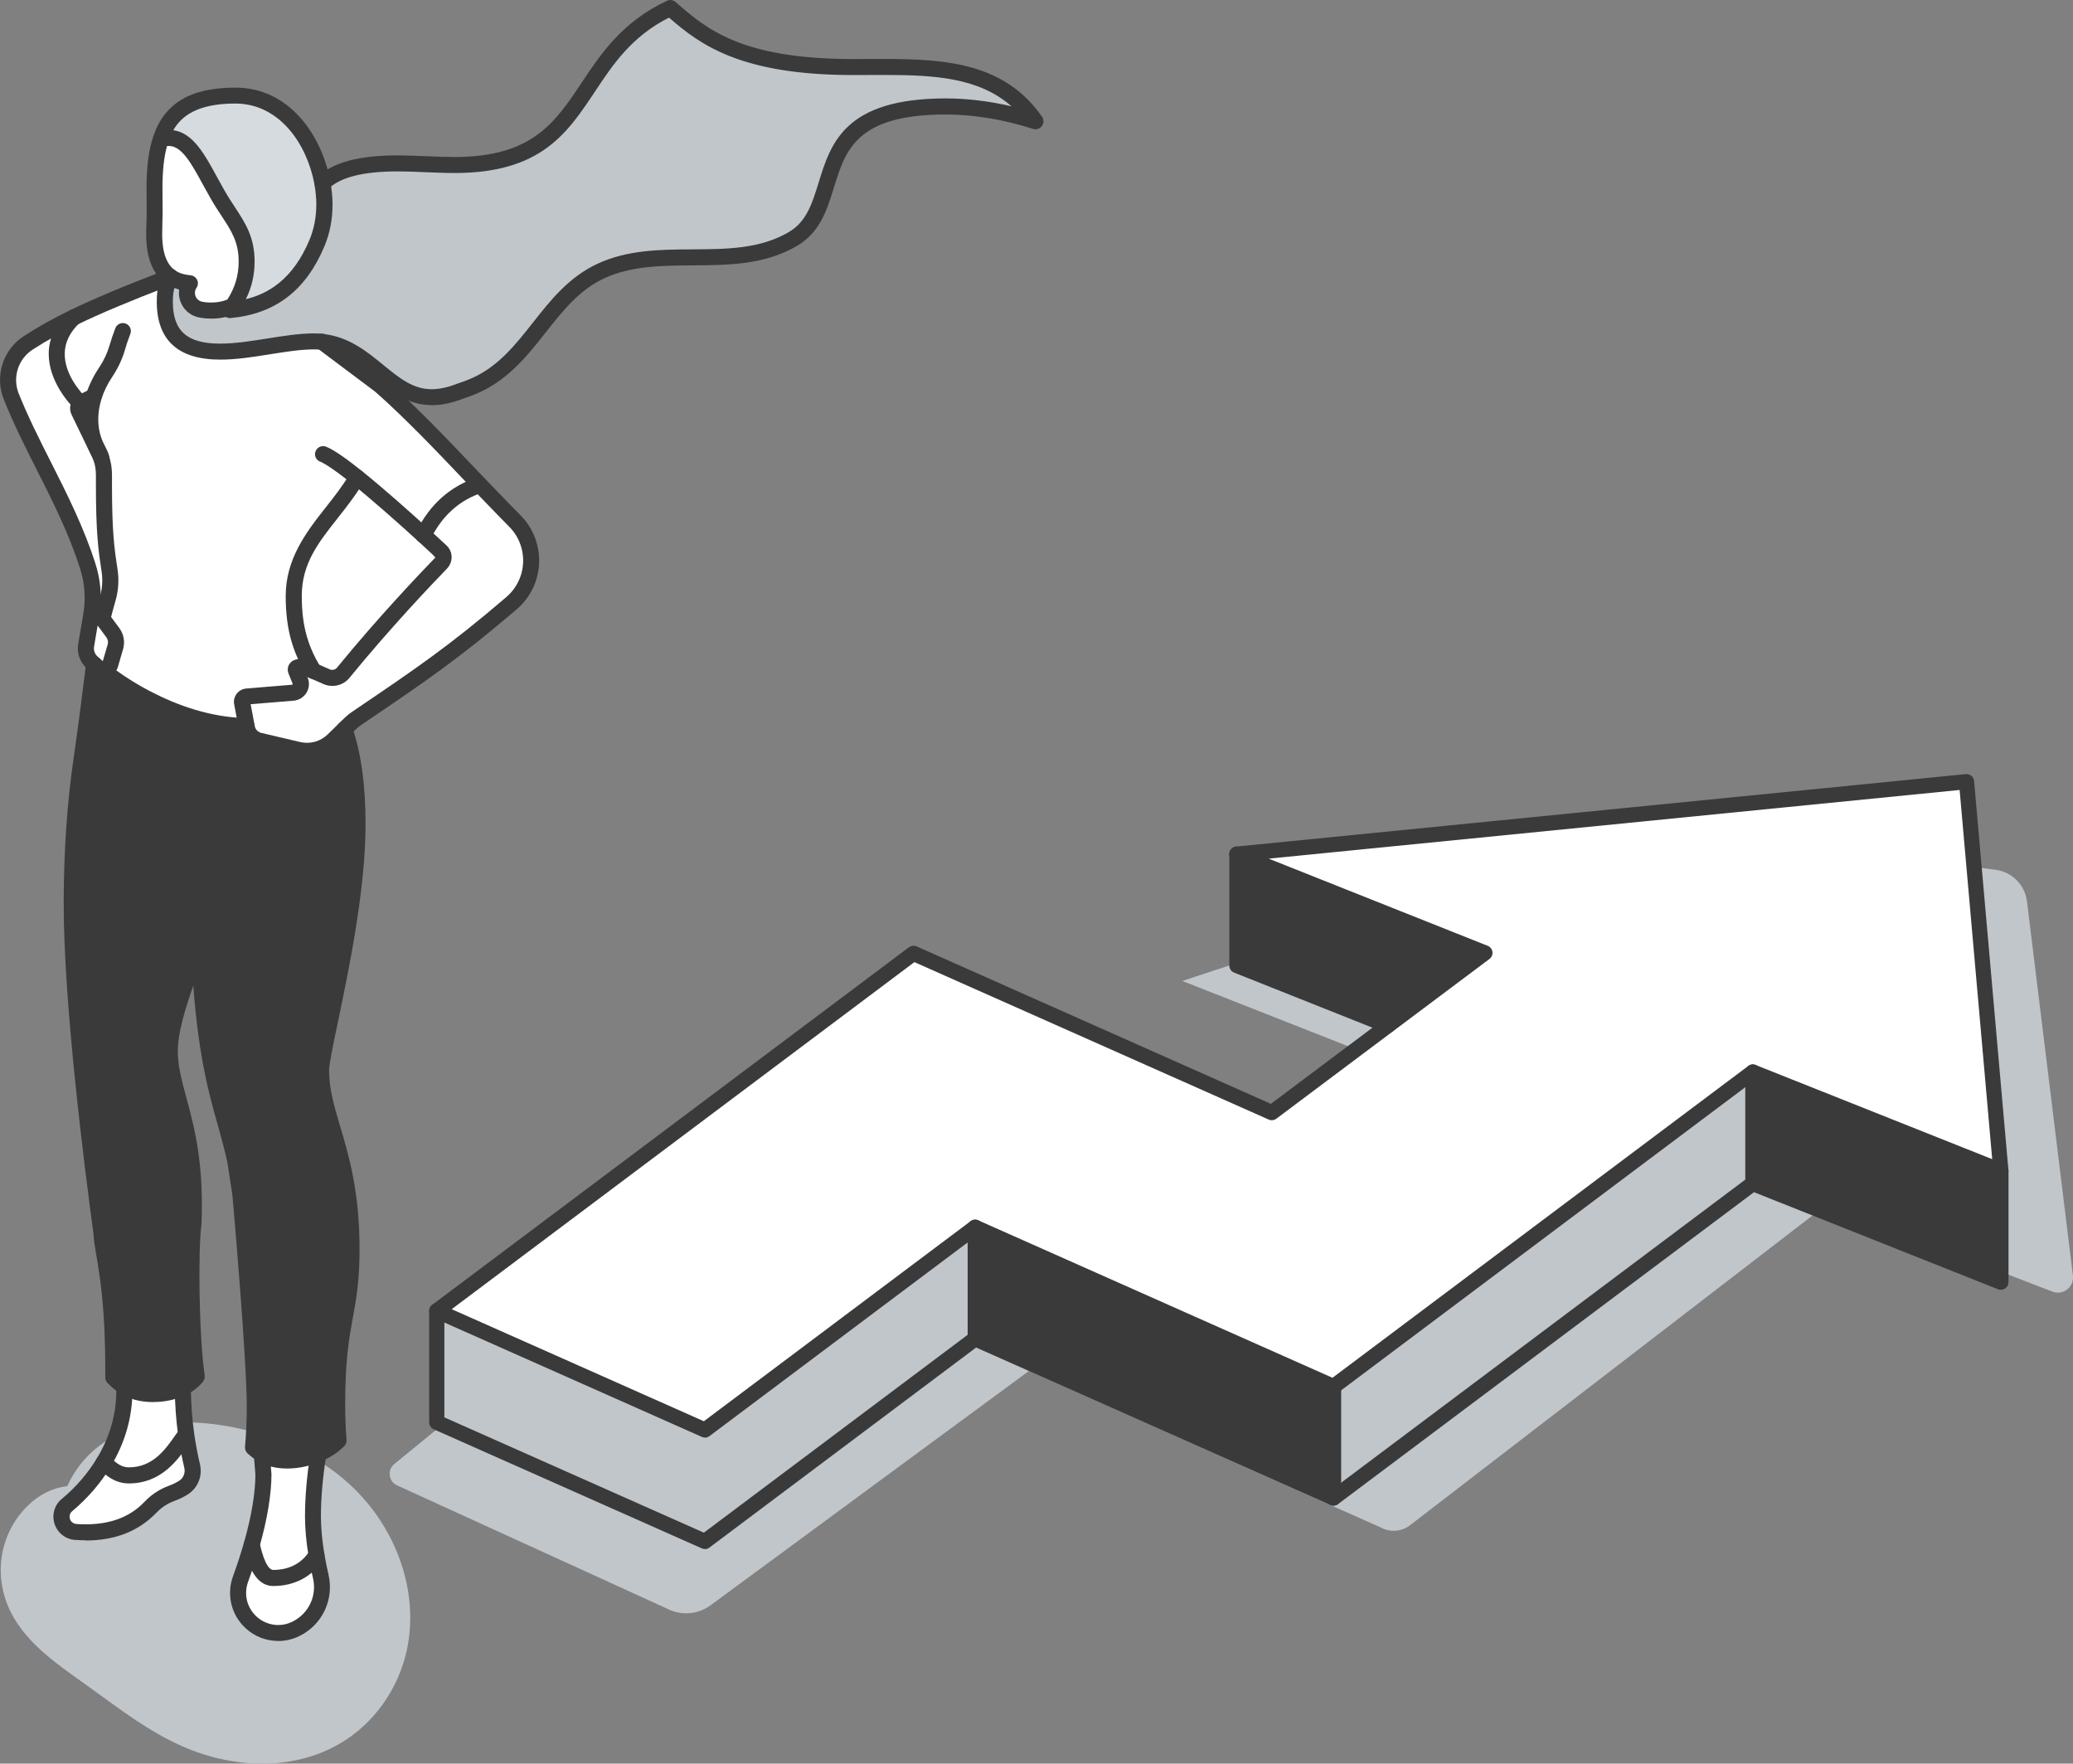 <?xml version="1.0" encoding="UTF-8"?><svg id="_イヤー_2" xmlns="http://www.w3.org/2000/svg" width="283.77" height="241.38" viewBox="0 0 283.77 241.38"><rect x="0" y="0" width="283.77" height="241.38" fill="#808080" stroke="none"/><defs><style>.cls-1{fill:#fff;}.cls-2{fill:#c1c6cb;}.cls-3{fill:#d6dbdf;}.cls-4{fill:#3a3a3a;}</style></defs><g id="_イヤー_1-2"><g><path class="cls-2" d="M49.08,204.35c-6.96-7.27-18.64-10.87-28.52-9.33-5.58,.87-9.42,4.13-11.35,8.38-1.89,.22-3.72,1.04-5.4,2.67-3.92,3.83-4.78,9.67-2.35,14.54,2.25,4.51,6.76,7.42,10.72,10.27,4.17,3,8.26,6.18,13.01,8.23,9.91,4.27,21.74,2.82,27.86-6.83,5.69-8.98,3.1-20.55-3.96-27.92Z"/><g><path class="cls-2" d="M104.39,159.19l-50.41,41.18c-1,.82-.79,2.4,.38,2.93l37.33,17.04c1.84,.8,3.97,.56,5.59-.64l43.58-32.07,48.16,21.43c1.28,.7,2.84,.58,4-.31l57.03-43.88,30.9,11.91c1.46,.56,3-.64,2.81-2.19l-6.29-51.22c-.28-2.25-2.04-4.03-4.28-4.32l-16.26-2.15-86.56,14.55-8.52,2.81,43.34,17.06-35.86,16.5-64.93-8.63Z"/><g><g><polygon class="cls-1" points="269.2 106.97 273.9 160.23 239.95 146.71 182.55 189.76 133.5 167.97 96.49 195.71 59.8 179.41 125.06 130.47 174.11 152.27 203.27 130.4 169.32 116.89 269.2 106.97"/><polygon class="cls-4" points="203.27 130.4 189.98 140.37 169.32 132.15 169.32 116.89 203.27 130.4"/><polygon class="cls-4" points="273.9 160.23 273.9 175.48 239.95 161.98 239.95 146.71 273.9 160.23"/><polygon class="cls-4" points="182.55 189.76 182.55 205.02 133.5 183.22 133.5 167.97 182.55 189.76"/><polygon class="cls-2" points="133.5 167.97 133.5 183.22 96.49 210.97 59.8 194.67 59.8 179.41 96.49 195.71 133.5 167.97"/><polygon class="cls-2" points="239.95 146.71 239.95 161.98 182.55 205.02 182.55 189.76 239.95 146.71"/></g><g><path class="cls-4" d="M96.49,212.01c-.14,0-.29-.03-.42-.09l-36.7-16.3c-.38-.17-.62-.54-.62-.95v-15.26c0-.57,.47-1.04,1.04-1.04s1.04,.47,1.04,1.04v14.58l35.52,15.78,36.51-27.38c.3-.23,.7-.27,1.05-.12l48.49,21.55,56.92-42.68c.29-.22,.67-.27,1.01-.13l32.53,12.94v-13.72c0-.57,.47-1.04,1.04-1.04s1.04,.47,1.04,1.04v15.26c0,.34-.17,.67-.46,.86-.29,.19-.65,.23-.97,.11l-33.41-13.29-56.94,42.69c-.3,.23-.7,.27-1.05,.12l-48.49-21.55-36.51,27.38c-.18,.14-.4,.21-.62,.21Z"/><path class="cls-4" d="M96.49,196.75c-.14,0-.29-.03-.42-.09l-36.7-16.3c-.34-.15-.57-.47-.61-.83-.04-.37,.11-.73,.41-.95l65.21-48.9s.05-.04,.07-.05l.06-.03c.29-.18,.66-.21,.97-.07l48.49,21.55,27.19-20.39-32.23-12.82c-.45-.18-.71-.64-.65-1.11s.45-.84,.93-.89l99.88-9.92c.28-.03,.55,.06,.77,.23,.21,.18,.35,.43,.37,.71l4.7,53.26c.03,.36-.13,.71-.41,.93-.29,.22-.67,.26-1.01,.13l-33.41-13.3-56.94,42.7c-.3,.23-.7,.27-1.05,.12l-48.49-21.55-36.51,27.38c-.18,.14-.4,.21-.62,.21Zm-34.66-17.57l34.52,15.34,36.51-27.38c.3-.23,.7-.27,1.05-.12l48.49,21.55,56.92-42.68c.29-.22,.67-.27,1.01-.13l32.38,12.89-4.46-50.53-94.58,9.4,29.98,11.93c.35,.14,.6,.46,.65,.83,.05,.37-.11,.74-.41,.97l-29.17,21.86c-.3,.23-.7,.27-1.05,.12l-48.5-21.55-63.35,47.51Z"/><path class="cls-4" d="M189.98,141.41c-.13,0-.26-.02-.38-.07l-20.66-8.22c-.4-.16-.66-.54-.66-.97v-15.26c0-.57,.47-1.04,1.04-1.04s1.04,.47,1.04,1.04v14.55l20,7.96c.53,.21,.79,.82,.58,1.35-.16,.41-.55,.66-.97,.66Z"/><path class="cls-4" d="M182.55,206.06c-.57,0-1.04-.47-1.04-1.04v-15.26c0-.57,.47-1.04,1.04-1.04s1.04,.47,1.04,1.04v15.26c0,.57-.47,1.04-1.04,1.04Z"/><path class="cls-4" d="M239.95,163.02c-.57,0-1.04-.47-1.04-1.04v-15.26c0-.57,.47-1.04,1.04-1.04s1.04,.47,1.04,1.04v15.26c0,.57-.47,1.04-1.04,1.04Z"/><path class="cls-4" d="M133.5,184.26c-.57,0-1.04-.47-1.04-1.04v-15.26c0-.57,.47-1.04,1.04-1.04s1.04,.47,1.04,1.04v15.26c0,.57-.47,1.04-1.04,1.04Z"/></g></g></g><g><g><path class="cls-1" d="M3.86,46.93c-2.44,1.57-3.41,4.65-2.33,7.34,3.11,7.77,7.83,14.87,10.48,23.26,.69,2.17,.85,4.49,.46,6.73h1.22l.3,.41c.21-.83,.45-1.73,.75-2.77,.36-1.24,.45-2.55,.25-3.82-.45-2.96-.77-5.22-.77-11.8,0-.43,0-.86,0-1.27,0-.81-.12-1.61-.38-2.36l-.02-.04-3.05-6.31c-.18-.37-.09-.82,.22-1.08-2.34-2.34-5.45-7.42-.86-11.79-2.35,1.13-4.32,2.24-6.27,3.51Z"/><path class="cls-1" d="M9.17,205.97c-.66,.54-.92,1.42-.66,2.23,.26,.81,.97,1.39,1.82,1.45,.45,.03,.9,.05,1.35,.05,4.61,0,7.23-1.71,8.95-3.49,.81-.83,1.78-1.46,2.87-1.86,.77-.28,1.23-.56,1.54-.75,1.02-.62,1.52-1.82,1.24-2.99-.35-1.48-.62-2.92-.82-4.35-1.5,2.01-3.43,5.66-7.84,5.66-1.26,0-2.28-.62-3.41-1.8h0c-1.4,2.33-3.19,4.3-5.04,5.84Z"/><path class="cls-1" d="M48.88,65.36c2.97,2.39,6.56,5.59,9.08,7.89,1.57-3.09,3.92-5.61,7.69-6.87-4.25-4.46-9.18-9.71-13.63-13.61,0,0-7.56-5.67-7.99-6-.33-.04-.67-.06-1.01-.06-4,0-8.62,1.4-12.86,1.4-4.96,0-7.59-1.98-7.59-6.84,0-1.05,.12-2.14,.7-3.36-5.82,2.25-9.85,3.91-13.12,5.51-4.59,4.36-1.48,9.44,.86,11.79,.06-.05,.12-.09,.19-.13,.42-.21,.98-.49,1.64-.81-.31,1.02-.5,2.06-.5,3.1,0,1.6,.38,2.97,1.03,4.17,.18,.34,.34,.7,.46,1.05l.02,.04c.26,.75,.38,1.55,.38,2.36,0,.42,0,.84,0,1.27,0,6.58,.32,8.84,.77,11.8,.2,1.27,.11,2.58-.25,3.82-.29,1.04-.53,1.94-.75,2.77l1.43,1.94c.41,.56,.53,1.27,.34,1.93l-.71,2.43c-.1,.33-.36,.58-.69,.68-.12,.04-.24,.05-.37,.03,2.01,1.59,4.25,3.02,6.62,4.2,4.17,2.11,8.72,3.43,13.1,3.49l-.59-3.16c-.04-.21,0-.43,.14-.6s.33-.28,.54-.29l6.24-.51c.38-.03,.73-.24,.93-.56,.2-.32,.23-.72,.09-1.08l-.57-1.41c-.03-.07-.03-.16,0-.24,.04-.07,.1-.13,.19-.15l.23-.07c.3-.09,.61-.07,.89,.06l1.08,.48c-1.5-2.55-2.69-5.31-2.69-10.27,0-6.99,5.31-10.52,8.66-16.2Z"/><path class="cls-1" d="M11,55.21c-.31,.27-.4,.71-.22,1.08l3.05,6.31c-.12-.36-.28-.72-.46-1.05-.65-1.21-1.03-2.58-1.03-4.17,0-1.05,.18-2.09,.5-3.1-.66,.31-1.22,.59-1.64,.81-.07,.04-.13,.08-.19,.13Z"/><path class="cls-4" d="M11.21,103.63c-.98,6.59-1.39,13.35-1.39,20.06,0,12.43,2.39,32.75,4.08,45.09,.1,2.64,1.62,6.71,1.62,18.56,0,.39,0,.78,0,1.18,.44,.48,.92,.88,1.43,1.21,1.1,.71,2.42,1.08,4.08,1.08,1.38,0,2.8-.29,3.98-.89,.77-.37,1.43-.88,1.93-1.5-.84-5.81-.9-17.77-.45-20.89,.55-13.3-3.24-17.83-3.24-23.7,0-3.43,1.89-8.76,4-14.09h0c-.15-3.37-.24-7.23-.24-11.7,0-1.8,.02-3.59,.06-5.4,.05-2.52-.81-4.97-2.45-6.9-2.05-2.44-3.69-5.2-4.85-8.17l.86-1.7c-2.36-1.18-4.6-2.61-6.62-4.2-.2-.01-.41-.1-.57-.25l-.56-.51c-.36,2.75-.75,6.38-1.67,12.71Z"/><path class="cls-1" d="M11.79,88.29c-.15,.89,.16,1.79,.83,2.4l.82,.73c.16,.15,.37,.23,.57,.25,.12,.01,.25,0,.37-.03,.33-.1,.59-.35,.69-.68l.71-2.43c.19-.66,.07-1.37-.34-1.93l-1.73-2.35h-1.22l-.69,4.04Z"/><path class="cls-1" d="M17.02,190.36c0,3.68-1.12,6.98-2.8,9.77h0c1.13,1.19,2.15,1.81,3.41,1.81,4.41,0,6.34-3.65,7.84-5.66-.3-2.14-.43-4.25-.46-6.35h0c-1.19,.59-2.61,.88-3.98,.88-1.67,0-2.99-.37-4.08-1.08h0c.05,.35,.07,.56,.07,.64Z"/><path class="cls-4" d="M20.63,95.88l-.86,1.7c1.16,2.96,2.8,5.73,4.85,8.17,1.63,1.93,2.5,4.38,2.45,6.9-.04,1.8-.06,3.59-.06,5.4,0,4.47,.09,8.33,.24,11.7,.79,17.63,3.38,21.79,4.96,29.19l.7,4.55s1.97,22.29,1.97,28.96c0,1.9-.07,3.8-.25,5.67,.38,.34,.77,.65,1.19,.9,.95,.56,2.04,.88,3.47,.88s2.93-.32,4.28-.92c1.05-.46,2.01-1.08,2.75-1.83-.13-1.63-.19-3.28-.19-4.93,0-11.67,1.96-12.23,1.96-21.3,0-13.16-4.17-17.83-4.17-24.44,0-2.93,4.99-20.63,4.99-33.69,0-5.97-.74-9.98-1.79-12.99l-1.53,1.49c-1.26,1.23-3.06,1.73-4.78,1.33l-5.32-1.25c-.89-.21-1.57-.92-1.73-1.82l-.04-.2c-4.39-.06-8.93-1.38-13.1-3.49Z"/><path class="cls-1" d="M21.15,25.81c0,1.08,.02,3.29,.02,3.29,0,.87-.07,1.89-.07,2.93,0,1.93,.33,3.55,1.11,4.72,.29,.43,.64,.81,1.06,1.11,.7,.51,1.6,.82,2.71,.92-.43,.64-.52,1.46-.23,2.17,.29,.72,.91,1.25,1.66,1.41,.45,.1,.92,.15,1.4,.15,1.29,0,2.27-.26,3.05-.64,1.19-1.74,1.91-3.71,1.91-6.06,0-4.01-1.95-5.67-3.97-9.17-2.22-3.84-3.76-7.76-6.67-7.76-.36,0-.73,.05-1.13,.18-.63,1.87-.86,4.14-.86,6.76Z"/><path class="cls-3" d="M22,19.06c.4-.12,.77-.18,1.13-.18,2.91,0,4.45,3.92,6.67,7.76,2.01,3.5,3.97,5.15,3.97,9.17,0,2.35-.71,4.32-1.91,6.06-.13,.19-.26,.37-.4,.56,3.54-.33,8.84-1.67,11.96-9.22,.69-1.66,1-3.44,1-5.23,0-.92-.1-1.9-.27-2.91-1.03-5.59-4.92-11.98-11.93-11.98-5.99,0-8.92,2.14-10.2,5.97Z"/><path class="cls-2" d="M44.02,46.78c6.53,.76,9.22,7.58,15.07,7.58,1.14,0,2.42-.29,3.92-.83,.5-.18,1-.34,1.5-.54,8.09-3.23,10.15-12.36,17.72-15.89,8.25-3.84,18.28,.26,26.27-4.38,7.85-4.55,.58-18.16,20.97-18.16,4.15,0,8.46,.81,12.25,2.03-4.84-6.93-12.39-7.43-20.64-7.43-1.42,0-2.86,.01-4.31,.01-15.75,0-20.77-4.35-25.03-8.07-14.05,6.55-10.35,21.48-29.54,21.48-2.59,0-5.2-.23-7.78-.23-5.58,0-8.59,1.08-10.29,2.72,.18,1.01,.27,1.99,.27,2.91,0,1.79-.31,3.57-1,5.23-3.13,7.55-8.42,8.89-11.96,9.22,.14-.18,.27-.37,.4-.56-.78,.38-1.76,.64-3.05,.64-.48,0-.94-.05-1.4-.15-.75-.17-1.38-.7-1.66-1.41-.29-.71-.2-1.52,.23-2.17-1.11-.1-2.01-.41-2.71-.92,0,.01-.01,.04-.02,.05-.59,1.21-.7,2.31-.7,3.36,0,4.86,2.64,6.84,7.59,6.84,4.24,0,8.86-1.4,12.86-1.4,.34,0,.68,.02,1.01,.06Z"/><path class="cls-1" d="M32.92,216.11c-.77,2.1-.18,4.46,1.47,5.96s4.05,1.84,6.06,.88c2.71-1.3,4.14-4.31,3.45-7.23-.22-.94-.42-1.9-.58-2.87-1.16,1.85-3.13,3.13-5.92,3.13-1.67,0-2.45-2.36-2.94-4.58h0c-.45,1.6-.98,3.19-1.54,4.72Z"/><path class="cls-1" d="M33.28,95.62c-.13,.17-.18,.39-.14,.6l.63,3.35c.16,.89,.84,1.6,1.73,1.82l5.32,1.25c1.72,.4,3.52-.1,4.78-1.33l2.26-2.2c.28-.27,.59-.53,.92-.75,8.14-5.56,13.12-8.83,21.23-15.8,1.63-1.4,2.59-3.41,2.66-5.55,.07-2.14-.75-4.22-2.27-5.72-1.42-1.41-3.04-3.08-4.77-4.9-3.76,1.25-6.12,3.78-7.69,6.87,.99,.9,1.82,1.67,2.39,2.2,.22,.2,.35,.49,.36,.8,0,.3-.11,.59-.32,.81-3.23,3.33-8.45,8.95-13.4,15.01-.55,.68-1.49,.9-2.28,.55l-2.86-1.26c-.28-.12-.59-.15-.89-.06l-.23,.07c-.09,.02-.16,.08-.19,.15-.04,.08-.04,.17,0,.24l.57,1.41c.15,.36,.11,.76-.09,1.08-.2,.32-.55,.53-.93,.56l-6.24,.51c-.21,.01-.41,.12-.54,.29Z"/><path class="cls-1" d="M34.46,211.39h0c.49,2.22,1.27,4.58,2.94,4.58,2.78,0,4.75-1.27,5.92-3.13-.3-1.8-.48-3.6-.48-5.31,0-2.87,.29-5.72,.74-8.57-1.35,.59-2.87,.92-4.28,.92s-2.53-.31-3.47-.88c.14,1.72,.23,2.75,.23,2.75,0,2.87-.64,6.27-1.6,9.63Z"/><path class="cls-1" d="M40.22,81.56c0,4.96,1.19,7.72,2.69,10.27l1.79,.78c.8,.35,1.73,.13,2.28-.55,4.96-6.06,10.18-11.67,13.4-15.01,.21-.22,.33-.51,.32-.81,0-.31-.14-.59-.36-.8-.57-.53-1.4-1.3-2.39-2.2-2.53-2.31-6.11-5.51-9.08-7.89-3.35,5.68-8.66,9.21-8.66,16.2Z"/></g><g><path class="cls-4" d="M42.91,92.93c-.38,0-.74-.19-.95-.54-1.71-2.9-2.85-5.85-2.85-10.83s2.74-8.65,5.4-12.01c1.18-1.49,2.4-3.04,3.41-4.75,.31-.52,.98-.7,1.5-.39,.52,.31,.7,.98,.39,1.5-1.09,1.84-2.36,3.45-3.58,5-2.64,3.34-4.92,6.22-4.92,10.64s.97,7.05,2.54,9.71c.31,.52,.13,1.2-.39,1.5-.18,.1-.37,.15-.56,.15Z"/><path class="cls-4" d="M33.74,100.47h-.02c-4.33-.06-9.02-1.31-13.58-3.61-2.41-1.2-4.7-2.65-6.8-4.31-.48-.38-.56-1.07-.18-1.54,.38-.48,1.07-.56,1.54-.18,1.99,1.57,4.15,2.94,6.43,4.07,4.27,2.16,8.63,3.32,12.63,3.38,.61,0,1.09,.51,1.08,1.11,0,.6-.5,1.08-1.1,1.08Z"/><path class="cls-4" d="M21.03,191.9c-1.84,0-3.37-.41-4.68-1.26-.58-.37-1.14-.84-1.65-1.38-.19-.2-.29-.47-.29-.74v-1.18c0-8.28-.73-12.64-1.22-15.52-.2-1.17-.36-2.11-.39-2.94-1.23-9.04-4.08-31.42-4.08-45.19,0-7.16,.47-13.97,1.4-20.22,.66-4.57,1.04-7.67,1.35-10.16,.12-.94,.22-1.76,.32-2.53,.08-.6,.62-1.03,1.23-.95,.6,.08,1.03,.63,.95,1.23-.1,.76-1.01,8.13-1.67,12.72-.92,6.15-1.38,12.85-1.38,19.9,0,14.04,3.11,37.95,4.07,44.94,0,.04,0,.07,0,.11,.03,.7,.18,1.59,.37,2.71,.5,2.96,1.25,7.42,1.25,15.89v.73c.29,.28,.6,.52,.92,.72,.95,.62,2.09,.91,3.5,.91,1.26,0,2.5-.27,3.49-.77,.49-.24,.92-.54,1.26-.87-.78-6.02-.83-17.46-.39-20.63,.32-8.02-.96-12.78-2-16.61-.67-2.47-1.25-4.61-1.25-7,0-3.69,1.96-9.15,4.08-14.5,.22-.56,.86-.84,1.43-.62,.56,.22,.84,.86,.62,1.43-1.94,4.9-3.93,10.35-3.93,13.69,0,2.1,.52,4.01,1.17,6.42,1.08,3.98,2.42,8.94,2.07,17.33,0,.04,0,.07-.01,.11-.44,3.07-.38,14.84,.45,20.57,.04,.3-.04,.6-.22,.84-.58,.74-1.36,1.35-2.31,1.81-1.28,.64-2.87,1-4.46,1Z"/><path class="cls-4" d="M11.69,210.81c-.48,0-.95-.02-1.43-.05-1.31-.1-2.4-.97-2.8-2.21-.39-1.25,0-2.59,1.01-3.41,1.91-1.58,3.57-3.51,4.8-5.56,1.76-2.9,2.65-6,2.65-9.2,0-.05-.02-.22-.06-.47-.09-.6,.32-1.16,.92-1.25,.59-.1,1.16,.32,1.25,.92,.09,.57,.09,.74,.09,.79,0,3.61-1,7.09-2.96,10.33-1.35,2.26-3.18,4.38-5.28,6.13-.31,.26-.43,.67-.31,1.06,.12,.38,.46,.65,.86,.69,.42,.03,.84,.05,1.27,.05,4.58,0,6.85-1.8,8.16-3.16,.92-.96,2.03-1.67,3.28-2.13,.67-.24,1.06-.48,1.35-.65,.61-.37,.9-1.09,.74-1.79-.36-1.52-.63-2.97-.84-4.45-.29-2.04-.44-4.16-.47-6.48,0-.61,.48-1.1,1.08-1.11h.02c.6,0,1.09,.48,1.1,1.08,.03,2.23,.18,4.26,.45,6.21,.2,1.41,.46,2.8,.8,4.25,.39,1.64-.31,3.32-1.74,4.18-.35,.21-.87,.52-1.74,.84-.94,.34-1.76,.88-2.45,1.59-2.49,2.58-5.68,3.83-9.74,3.83Z"/><path class="cls-4" d="M38.07,224.59c-1.6,0-3.17-.58-4.41-1.71-2-1.81-2.69-4.62-1.76-7.15,.59-1.63,1.1-3.19,1.51-4.64,1.01-3.55,1.55-6.76,1.55-9.29-.02-.22-.1-1.2-.22-2.7-.05-.6,.4-1.13,1.01-1.18,.59-.04,1.13,.4,1.18,1.01,.14,1.72,.23,2.8,.23,2.83,0,2.74-.57,6.17-1.64,9.94-.43,1.5-.95,3.12-1.56,4.8-.62,1.69-.16,3.56,1.18,4.77,1.33,1.2,3.23,1.48,4.85,.7,2.25-1.09,3.43-3.55,2.85-5.99-.24-1.04-.44-2-.59-2.94-.33-1.98-.5-3.83-.5-5.49,0-2.65,.25-5.51,.75-8.74,.09-.6,.65-1.01,1.25-.91,.6,.09,1.01,.66,.91,1.25-.49,3.11-.73,5.86-.73,8.4,0,1.54,.16,3.26,.47,5.13,.15,.89,.33,1.81,.56,2.8,.81,3.45-.85,6.94-4.04,8.47-.92,.44-1.89,.65-2.86,.65Z"/><path class="cls-4" d="M13.83,63.7c-.46,0-.89-.29-1.04-.76-.09-.28-.22-.57-.38-.87-.77-1.43-1.17-3.01-1.17-4.7,0-1.1,.18-2.26,.55-3.43,.41-1.27,1.01-2.49,1.79-3.65,.62-.92,1.11-1.97,1.42-3.03,.22-.77,.48-1.53,.79-2.34,.22-.57,.86-.85,1.42-.63,.57,.22,.85,.85,.63,1.42-.29,.74-.53,1.45-.73,2.15-.37,1.28-.96,2.54-1.7,3.65-.67,.99-1.18,2.03-1.52,3.09-.29,.95-.44,1.88-.44,2.76,0,1.33,.29,2.53,.9,3.65,.22,.41,.41,.83,.54,1.23,.19,.58-.13,1.2-.7,1.38-.11,.04-.23,.05-.34,.05Z"/><path class="cls-4" d="M14,85.77c-.09,0-.18-.01-.27-.03-.59-.15-.94-.75-.79-1.33,.21-.84,.46-1.75,.75-2.8,.32-1.09,.39-2.25,.22-3.35-.44-2.9-.78-5.19-.78-11.97v-1.27c0-.69-.1-1.36-.32-2.01-.2-.57,.11-1.2,.69-1.39,.57-.2,1.2,.11,1.39,.69,.3,.88,.45,1.8,.44,2.73v1.26c0,6.62,.33,8.83,.76,11.64,.22,1.42,.12,2.9-.28,4.29-.29,1.02-.53,1.91-.74,2.74-.13,.5-.57,.83-1.06,.83Z"/><path class="cls-4" d="M39.3,200.99c-1.55,0-2.87-.34-4.03-1.03-.44-.26-.88-.59-1.37-1.03-.26-.23-.39-.57-.36-.92,.16-1.73,.24-3.6,.24-5.56,0-6.5-1.89-28.06-1.96-28.82l-.69-4.52c-.39-1.8-.85-3.45-1.34-5.2-1.43-5.1-3.04-10.87-3.64-24.11-.16-3.53-.24-7.48-.24-11.75,0-1.69,.02-3.46,.06-5.42,.05-2.26-.73-4.45-2.18-6.16-2.13-2.53-3.82-5.38-5.04-8.48-.22-.56,.06-1.2,.62-1.42,.56-.22,1.2,.06,1.42,.62,1.13,2.87,2.7,5.52,4.67,7.86,1.8,2.12,2.76,4.83,2.7,7.62-.04,1.94-.06,3.7-.06,5.37,0,4.23,.08,8.15,.24,11.65,.58,12.99,2.16,18.64,3.56,23.62,.5,1.78,.97,3.47,1.38,5.39l.71,4.62h-.01c.34,2.39,2,23.86,2,29.13,0,1.82-.07,3.57-.2,5.2,.21,.17,.41,.31,.6,.42,.83,.5,1.76,.73,2.92,.73,1.27,0,2.63-.29,3.84-.82,.79-.35,1.49-.78,2.06-1.27-.1-1.44-.15-2.94-.15-4.48,0-6.3,.58-9.5,1.09-12.33,.45-2.48,.87-4.81,.87-8.97,0-7.54-1.36-12.12-2.56-16.16-.86-2.89-1.6-5.38-1.6-8.28,0-1.05,.49-3.41,1.24-6.98,1.49-7.15,3.75-17.96,3.75-26.71,0-5.16-.56-9.29-1.73-12.63-.2-.57,.1-1.2,.68-1.4,.57-.2,1.2,.1,1.4,.68,1.24,3.57,1.85,7.94,1.85,13.35,0,8.98-2.29,19.92-3.8,27.16-.64,3.06-1.19,5.7-1.19,6.53,0,2.58,.7,4.93,1.51,7.65,1.18,3.97,2.66,8.92,2.66,16.78,0,4.35-.44,6.78-.91,9.36-.52,2.87-1.06,5.84-1.06,11.94,0,1.67,.06,3.3,.19,4.84,.03,.32-.09,.63-.31,.86-.82,.83-1.86,1.52-3.09,2.06-1.49,.65-3.16,1.01-4.72,1.01Z"/><path class="cls-4" d="M17.63,203.03c-1.9,0-3.24-1.14-4.2-2.14-.42-.44-.41-1.13,.03-1.55,.44-.42,1.13-.41,1.55,.03,1,1.04,1.76,1.46,2.62,1.46,3.29,0,4.99-2.43,6.36-4.38,.21-.3,.41-.58,.6-.84,.36-.49,1.05-.59,1.54-.22,.49,.36,.59,1.05,.22,1.54-.18,.24-.37,.51-.56,.79-1.48,2.12-3.73,5.31-8.16,5.31Z"/><path class="cls-4" d="M37.41,217.07c-2.81,0-3.66-3.81-4.02-5.44-.13-.59,.24-1.18,.83-1.31,.6-.13,1.18,.24,1.31,.83,.72,3.24,1.48,3.72,1.87,3.72,2.76,0,4.24-1.42,4.99-2.61,.32-.51,1-.67,1.51-.34,.51,.32,.67,1,.34,1.51-1.48,2.35-3.91,3.64-6.84,3.64Z"/><path class="cls-4" d="M42.01,103.87c-.47,0-.95-.05-1.43-.16l-5.33-1.25c-1.32-.31-2.33-1.37-2.56-2.69l-.63-3.35c-.11-.51,.02-1.06,.35-1.48,.32-.42,.81-.67,1.33-.71l6.23-.51s.07-.03,.09-.06c0,0,.01-.04,0-.08l-.57-1.41c-.14-.36-.13-.76,.02-1.11,.2-.4,.53-.67,.93-.77l.19-.05c.55-.16,1.13-.12,1.65,.11l2.86,1.26c.35,.15,.75,.06,.99-.23,5.59-6.84,11.28-12.82,13.47-15.08l-.44-.46c-.52-.48-1.18-1.09-1.93-1.78-2.46-2.25-6.03-5.43-9.03-7.85-2.8-2.24-3.95-2.86-4.38-3.03-.57-.22-.85-.86-.62-1.42,.22-.57,.86-.84,1.42-.63,.99,.39,2.62,1.49,4.96,3.37,3.05,2.45,6.65,5.67,9.14,7.94,.75,.69,2.39,2.2,2.39,2.2,.45,.42,.7,.97,.71,1.58,.01,.59-.22,1.17-.63,1.6-2.17,2.24-7.81,8.17-13.34,14.94-.85,1.06-2.32,1.41-3.58,.86l-2.19-.96,.04,.09c.28,.67,.21,1.45-.17,2.07-.4,.63-1.06,1.03-1.78,1.08l-5.86,.48,.56,2.98c.08,.47,.44,.84,.91,.95l5.32,1.25c1.36,.31,2.77-.08,3.76-1.05l2.26-2.21c.32-.31,.68-.61,1.07-.87l1.01-.69c7.47-5.06,12.4-8.4,20.13-15.04,1.39-1.2,2.22-2.93,2.28-4.75,.06-1.84-.64-3.62-1.94-4.9-1.26-1.25-5.84-6.03-5.84-6.03-3.95-4.16-8.43-8.86-12.47-12.41,0,0-7.54-5.65-7.96-5.97-.03-.02-.06-.04-.08-.07-.45-.41-.49-1.11-.08-1.55,.39-.43,1.06-.48,1.5-.12,.43,.32,.85,.65,1.28,.99,0,0,6.73,5.02,6.75,5.04,4.13,3.61,8.66,8.37,12.65,12.57,0,0,4.55,4.75,5.79,5.98,1.73,1.71,2.68,4.09,2.59,6.54-.08,2.43-1.18,4.75-3.04,6.34-7.82,6.72-12.8,10.09-20.33,15.19l-1,.68c-.27,.19-.54,.41-.77,.63l-2.26,2.2c-1.18,1.16-2.75,1.78-4.37,1.78Zm-8.09-7.45h0Zm.3-.42h0Zm6.85-3.59h-.05s.03,0,.05,0Z"/><path class="cls-4" d="M14.14,92.78c-.08,0-.17,0-.25-.02-.4-.03-.84-.22-1.18-.53l-.81-.72c-.97-.87-1.41-2.15-1.19-3.41l.69-4.04c.36-2.06,.21-4.21-.43-6.21-1.52-4.81-3.77-9.27-5.95-13.58-1.57-3.1-3.19-6.31-4.5-9.6-1.28-3.17-.12-6.82,2.75-8.67,2.01-1.3,4.04-2.44,6.39-3.57,3.1-1.51,6.92-3.12,13.2-5.54,.02,0,.1-.04,.12-.04,.58-.19,1.2,.13,1.38,.71,.18,.57-.12,1.18-.68,1.37-.02,0-.06,.02-.07,.03-6.17,2.38-9.94,3.97-12.98,5.45-2.27,1.1-4.23,2.19-6.16,3.44-1.99,1.28-2.79,3.81-1.91,6.01,1.28,3.2,2.81,6.22,4.43,9.43,2.22,4.39,4.51,8.94,6.09,13.91,.61,1.93,.83,3.97,.66,5.97,.33,0,.65,.16,.86,.45l1.73,2.34c.62,.84,.8,1.89,.52,2.88l-.71,2.43c-.2,.69-.74,1.23-1.44,1.43-.17,.05-.35,.08-.55,.08Zm-.78-7.14l-.48,2.83c-.09,.52,.09,1.05,.49,1.4l.7,.62,.67-2.28c.1-.33,.03-.68-.17-.97l-1.2-1.62Z"/><path class="cls-4" d="M13.83,63.72c-.37,0-.72-.19-.92-.53-.02-.03-.05-.09-.06-.12l-3.05-6.31c-.4-.81-.2-1.8,.49-2.39,.08-.07,.22-.18,.41-.28,.42-.21,.99-.5,1.66-.82,.54-.26,1.2-.03,1.46,.52,.26,.55,.03,1.2-.52,1.46-.57,.27-1.07,.52-1.46,.71l2.96,6.14c.25,.51,.08,1.16-.42,1.45-.18,.11-.38,.16-.57,.16Z"/><path class="cls-4" d="M11,56.3c-.28,0-.56-.11-.78-.32-.84-.84-3.59-3.89-3.55-7.62,.03-2.13,.94-4.06,2.7-5.74,.44-.42,1.13-.4,1.55,.04,.42,.44,.4,1.13-.04,1.55-1.32,1.26-2,2.66-2.02,4.17-.04,2.88,2.21,5.35,2.9,6.04,.43,.43,.43,1.12,0,1.55-.21,.21-.5,.32-.78,.32Z"/><path class="cls-4" d="M59.1,55.45c-3.33,0-5.71-1.94-8-3.82-2.19-1.79-4.25-3.47-7.18-3.76-.29-.04-.56-.05-.9-.05-1.89,0-3.92,.33-6.08,.67-2.24,.36-4.55,.73-6.79,.73-5.77,0-8.69-2.67-8.69-7.94,0-.98,.09-2.31,.8-3.82l.03-.07c.27-.55,.93-.77,1.47-.51,.53,.26,.76,.89,.52,1.43-.01,.03-.03,.07-.04,.09-.51,1.1-.58,2.07-.58,2.88,0,4.03,1.94,5.75,6.49,5.75,2.06,0,4.29-.36,6.44-.7,2.14-.34,4.36-.7,6.42-.7,.43,0,.81,.02,1.15,.07,3.55,.35,6.08,2.42,8.31,4.25,2.18,1.78,4.06,3.32,6.61,3.32,1.07,0,2.22-.25,3.52-.76,.54-.18,1.02-.35,1.5-.54,3.92-1.57,6.32-4.61,8.87-7.84,2.41-3.06,4.91-6.21,8.8-8.02,4.14-1.93,8.66-1.96,13.03-1.98,4.74-.03,9.21-.06,13.15-2.35,2.45-1.42,3.21-3.89,4.1-6.75,1.67-5.42,3.56-11.56,17.43-11.56,2.87,0,5.93,.37,8.98,1.08-4.44-3.92-10.54-4.29-17.37-4.29-.7,0-3.58,.01-4.31,.01-15.51,0-21.03-4.24-25.2-7.86-5.13,2.59-7.68,6.42-10.14,10.13-3.81,5.73-7.41,11.14-19.22,11.14-1.32,0-2.66-.06-3.95-.11-1.26-.06-2.57-.11-3.83-.11-4.73,0-7.85,.79-9.53,2.41-.44,.42-1.13,.41-1.55-.03-.42-.44-.41-1.13,.03-1.55,2.14-2.06,5.66-3.02,11.05-3.02,1.31,0,2.64,.06,3.93,.11,1.27,.06,2.58,.11,3.85,.11,10.63,0,13.76-4.71,17.39-10.16,2.61-3.92,5.57-8.36,11.68-11.22,.39-.18,.86-.12,1.19,.17,4.19,3.65,8.93,7.8,24.31,7.8,.73,0,3.6-.01,4.31-.01,8.45,0,16.45,.6,21.54,7.9,.27,.39,.26,.9-.02,1.28-.28,.38-.77,.54-1.22,.39-4.01-1.29-8.14-1.97-11.92-1.97-12.25,0-13.74,4.86-15.33,10.01-.93,3.02-1.9,6.15-5.09,8-4.44,2.58-9.42,2.61-14.24,2.64-4.32,.03-8.41,.06-12.12,1.78-3.41,1.59-5.64,4.41-8,7.4-2.61,3.31-5.32,6.72-9.78,8.51-.52,.21-1.04,.39-1.56,.56-1.51,.59-2.92,.89-4.27,.89Z"/><path class="cls-4" d="M28.81,43.6c-.58,0-1.13-.06-1.64-.17-1.1-.23-2.02-1.01-2.44-2.08-.22-.55-.29-1.14-.21-1.72-.7-.19-1.33-.49-1.88-.88-.52-.37-.95-.83-1.33-1.39-.88-1.31-1.3-3.06-1.3-5.34,0-.56,.02-1.1,.04-1.63,.02-.46,.03-.89,.03-1.3,0-.56-.02-2.75-.02-3.29,0-2.99,.29-5.25,.91-7.09v-.02c1.54-4.57,5.11-6.7,11.25-6.7,7.35,0,11.83,6.47,13.01,12.88,.19,1.11,.29,2.15,.29,3.11,0,2.02-.36,3.92-1.08,5.65-2.52,6.09-6.73,9.33-12.87,9.9-.23,.02-.46-.03-.66-.15-.64,.16-1.33,.23-2.09,.23Zm-5.95-23.61c-.42,1.52-.62,3.39-.62,5.82,0,.53,.02,2.72,.02,3.28,0,.43-.02,.9-.03,1.38-.02,.5-.03,1.03-.03,1.56,0,1.81,.31,3.19,.93,4.11,.23,.34,.49,.62,.79,.83,.55,.4,1.28,.63,2.16,.71,.39,.03,.73,.27,.9,.62,.17,.35,.14,.76-.08,1.09-.23,.34-.28,.77-.13,1.15,.15,.39,.48,.66,.87,.75,.36,.08,.75,.12,1.17,.12,.89,0,1.64-.13,2.31-.41,1.04-1.61,1.55-3.31,1.55-5.19,0-2.69-.98-4.18-2.33-6.24-.46-.7-.98-1.48-1.49-2.38-.38-.66-.74-1.32-1.1-1.97-1.53-2.81-2.86-5.24-4.62-5.24-.09,0-.18,0-.27,.01Zm.87-2.17c2.69,.38,4.27,3.28,5.94,6.34,.34,.63,.7,1.28,1.07,1.93,.48,.84,.96,1.57,1.42,2.27,1.44,2.2,2.69,4.1,2.69,7.44,0,1.84-.39,3.54-1.2,5.15,3-.73,6.45-2.66,8.74-8.18,.6-1.46,.91-3.08,.91-4.81,0-.83-.09-1.75-.25-2.72-1.02-5.5-4.77-11.07-10.85-11.07-5.17,0-7.37,1.72-8.47,3.64Z"/><path class="cls-4" d="M57.96,74.35c-.17,0-.34-.04-.5-.12-.54-.27-.76-.94-.48-1.48,1.91-3.76,4.63-6.18,8.32-7.41,.58-.19,1.2,.12,1.39,.7,.19,.58-.12,1.2-.69,1.39-3.12,1.04-5.42,3.1-7.05,6.32-.19,.38-.58,.6-.98,.6Z"/></g></g></g></g></svg>